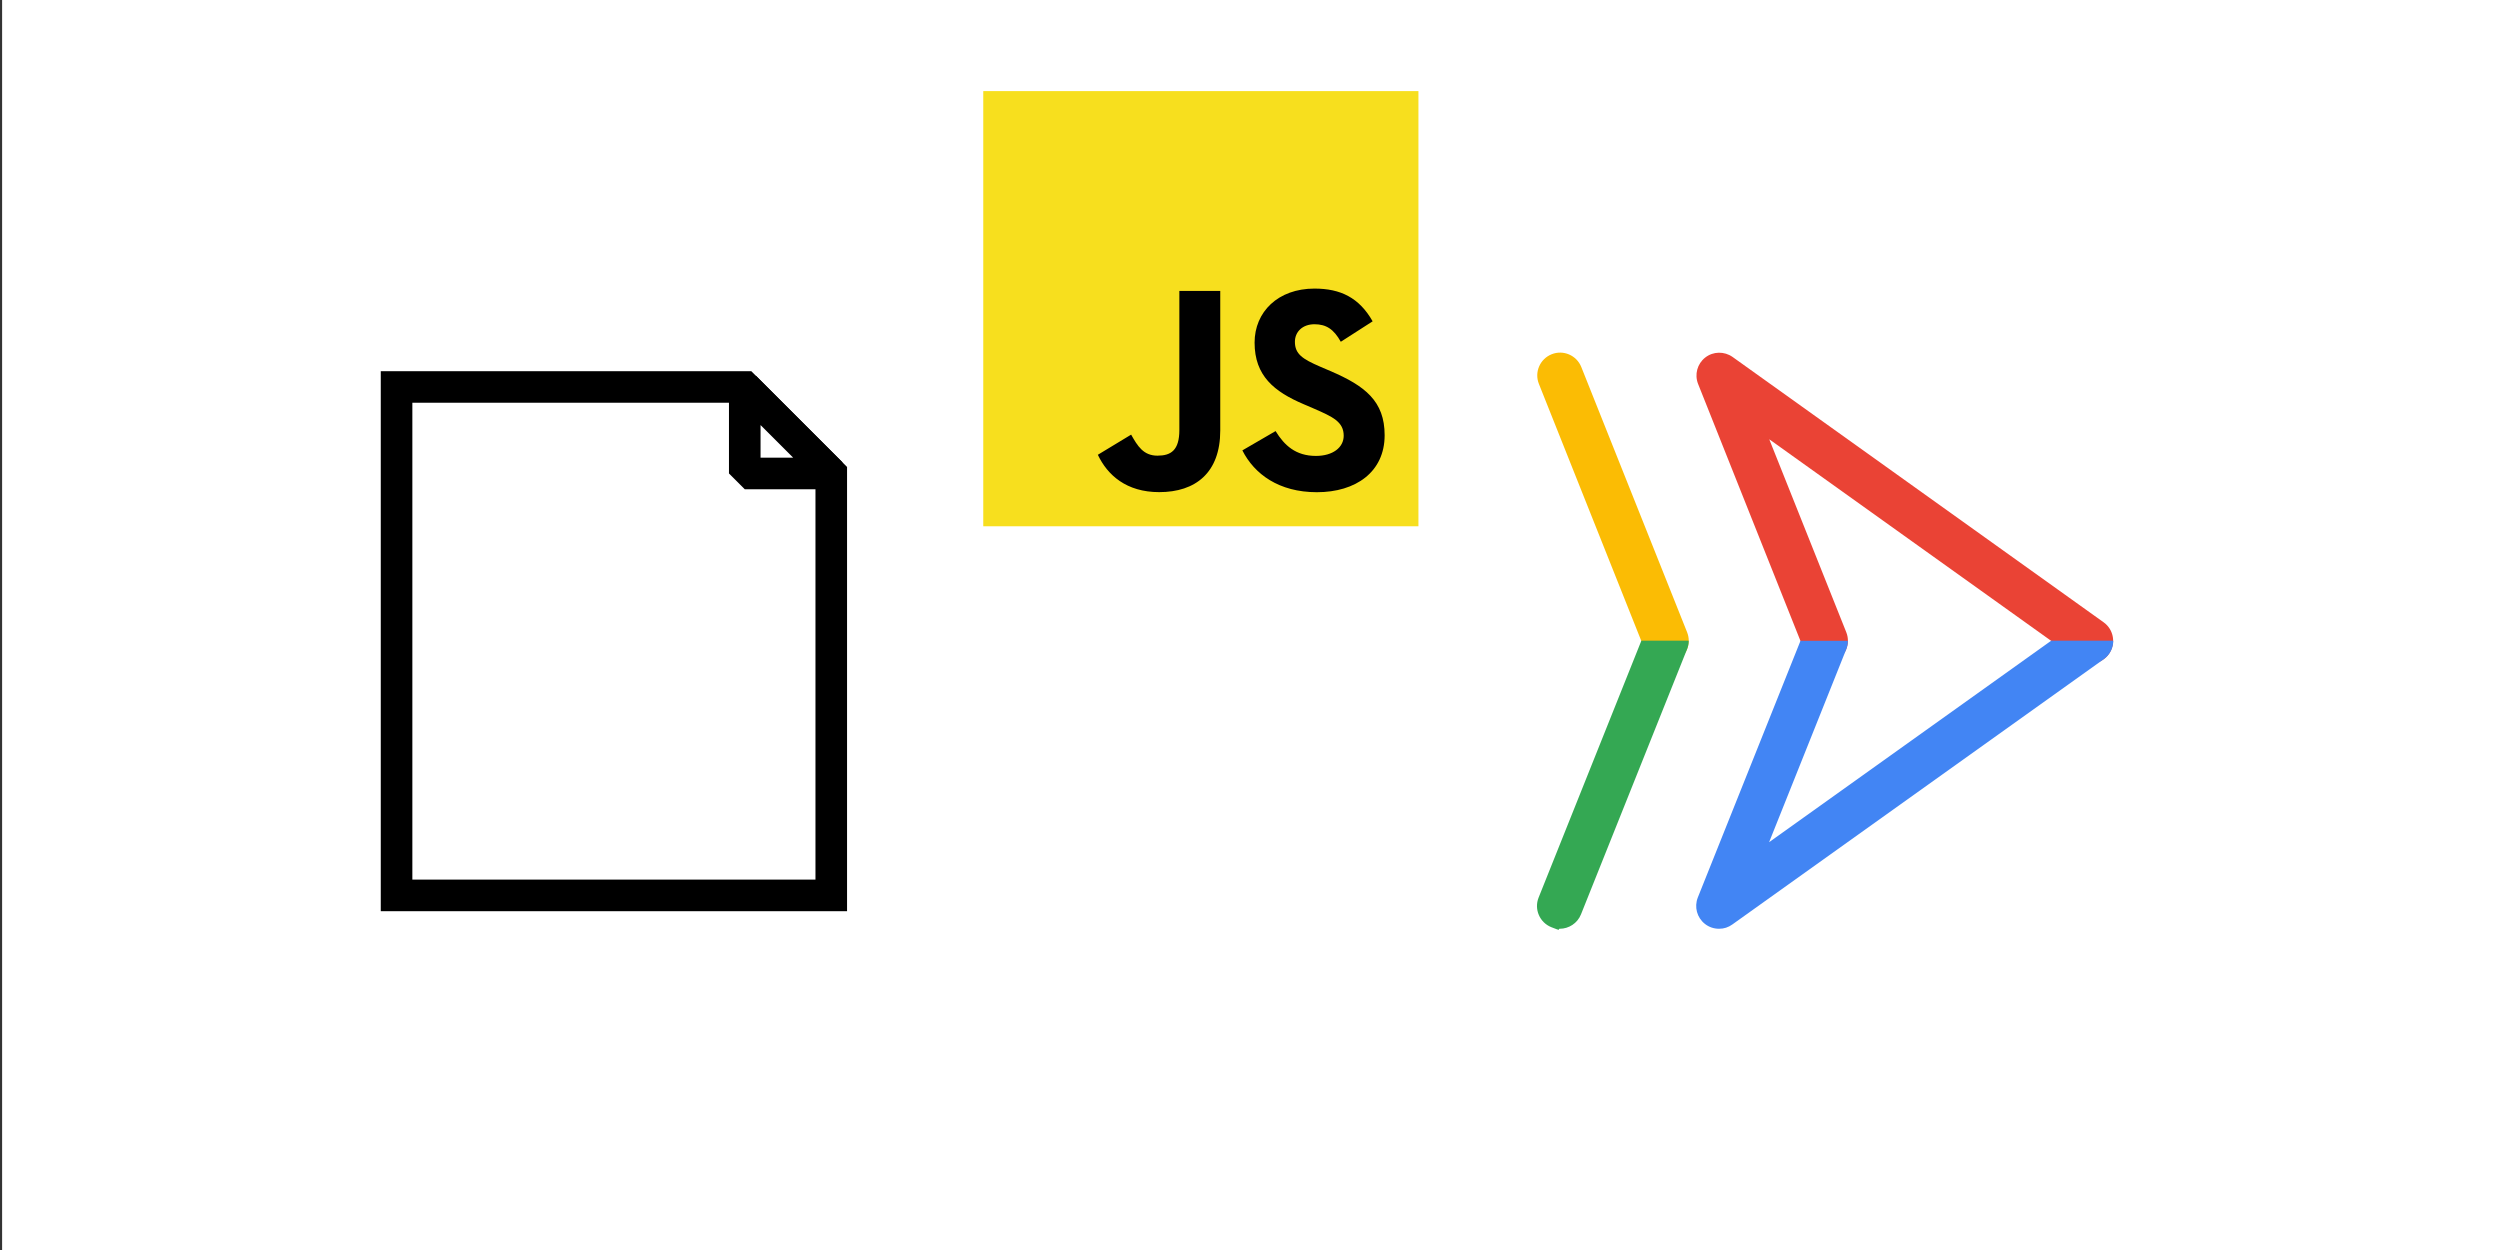 <?xml version="1.0" encoding="utf-8"?>
<svg width="1000" height="500" xmlns="http://www.w3.org/2000/svg" xmlns:bx="https://boxy-svg.com">
  <rect width="100%" height="100%" fill="#333333" stroke="none"/>
  <defs>
    <marker id="marker-0" viewBox="0 0 100 100" overflow="visible" orient="auto" refX="50" refY="50" bx:pinned="true"/>
    <bx:export>
      <bx:file format="png" path="title.png"/>
    </bx:export>
  </defs>
  <path fill="#fff" d="M 0.847 0 L 1000.85 0 L 1000.85 500 L 0.847 500 L 0.847 0 Z"/>
  <g transform="matrix(1.129, 0, 0, 1.129, -50.191, -47.313)" style="">
    <g transform="matrix(0.433, 0, 0, 0.433, 546.935, 115.341)" style="">
      <g transform="matrix(1.167, 0, 0, 1.167, 34.084, 55.98)">
        <g id="standard_product_icon">
          <rect id="bounding" class="cls-1" width="512" height="512" style="fill: none;"/>
          <g id="art">
            <path class="cls-4" d="M144.4,272c-6.4,0-12.4-3.8-14.9-10.1L55.4,75.9c-3.3-8.2.7-17.5,8.9-20.8,8.2-3.3,17.5.7,20.8,8.9l74.2,186c3.3,8.2-.7,17.5-8.9,20.8-1.9.8-3.9,1.1-5.9,1.1h0Z" style="fill: rgb(251, 188, 4);"/>
            <g id="b">
              <path class="cls-5" d="M256,272c-6.4,0-12.4-3.8-14.9-10.1l-74.1-186c-2.6-6.6-.6-14.1,5-18.5,5.6-4.4,13.4-4.5,19.2-.4l260.1,186c7.2,5.1,8.9,15.1,3.7,22.3s-15.1,8.9-22.3,3.7L216.9,114.7l54,135.3c3.3,8.2-.7,17.5-8.9,20.8-1.9.8-4,1.1-5.9,1.1h0Z" style="fill: rgb(234, 67, 53);"/>
            </g>
            <path class="cls-3" d="M127.2,256l-72,180c-3.3,8.2.7,17.5,8.9,20.8s4,1.1,5.9,1.1c6.3,0,12.4-3.8,14.9-10.1l74.4-186c.8-2,1.1-4,1.1-5.9h-33.2Z" style="fill: rgb(52, 168, 83);"/>
            <path class="cls-2" d="M414.5,256l-197.7,141.2,54.1-135.3c.8-2,1.1-4,1.1-5.9h-33.2l-72,180c-2.6,6.6-.6,14.1,5,18.5,2.9,2.3,6.4,3.4,9.9,3.4s6.5-1,9.3-3l260.4-186c4.4-3.1,6.7-8,6.7-13h-43.5Z" style="fill: rgb(66, 133, 244);"/>
          </g>
        </g>
      </g>
    </g>
    <g transform="matrix(1.119, 0, 0, 1.119, 3.53, -32.586)" style="">
      <path fill="#fff" d="M 162.133 189.092 L 272.372 189.092 L 299.767 216.487 L 299.767 350.065 L 162.133 350.065 L 162.133 189.092 Z" style="stroke: rgb(0, 0, 0); stroke-width: 10px;">
        <title>Paper</title>
      </path>
      <path d="M 95.029 66.774 L 122.422 94.167 L 95.029 94.167 L 95.029 66.774 Z" style="stroke: rgb(0, 0, 0); stroke-linejoin: bevel; fill: rgb(255, 255, 255); stroke-width: 10px;" transform="matrix(1, 0, -0, 1, 177.35, 122.31)" bx:shape="triangle 95.029 66.774 27.393 27.393 0 0 1@f76ac13b">
        <title>Corner</title>
      </path>
    </g>
    <path d="M -304.479 -274.62 L -284.819 -240.567 L -324.14 -240.567 L -304.479 -274.62 Z" style="transform-box: fill-box; transform-origin: 50% 50%;" transform="matrix(0, 1, -1, 0, 780.337, 526.766)" bx:shape="triangle -324.14 -274.62 39.321 34.053 0.5 0 1@56b708cd">
      <title>Arrow</title>
    </path>
  </g>
  <g transform="matrix(0.857, 0, 0, 0.857, 131.407, 136.508)" style=""/>
  <rect width="174.069" height="174.069" fill="#f7df1e" x="393.305" style="" y="36.441"/>
  <path d="M 510.235 172.434 C 513.741 178.159 518.303 182.367 526.371 182.367 C 533.149 182.367 537.479 178.98 537.479 174.299 C 537.479 168.691 533.03 166.704 525.57 163.44 L 521.48 161.686 C 509.677 156.657 501.836 150.358 501.836 137.04 C 501.836 124.772 511.183 115.433 525.791 115.433 C 536.191 115.433 543.668 119.053 549.055 128.53 L 536.318 136.709 C 533.513 131.68 530.488 129.699 525.791 129.699 C 521 129.699 517.963 132.738 517.963 136.709 C 517.963 141.615 521.002 143.602 528.021 146.642 L 532.11 148.393 C 546.008 154.353 553.855 160.429 553.855 174.089 C 553.855 188.816 542.286 196.884 526.749 196.884 C 511.559 196.884 501.745 189.645 496.943 180.157 L 510.235 172.434 Z M 452.453 173.852 C 455.022 178.411 457.36 182.265 462.98 182.265 C 468.353 182.265 471.744 180.163 471.744 171.987 L 471.744 116.367 L 488.101 116.367 L 488.101 172.208 C 488.101 189.144 478.171 196.853 463.676 196.853 C 450.58 196.853 442.995 190.076 439.138 181.913 L 452.453 173.852 Z" style=""/>
</svg>
